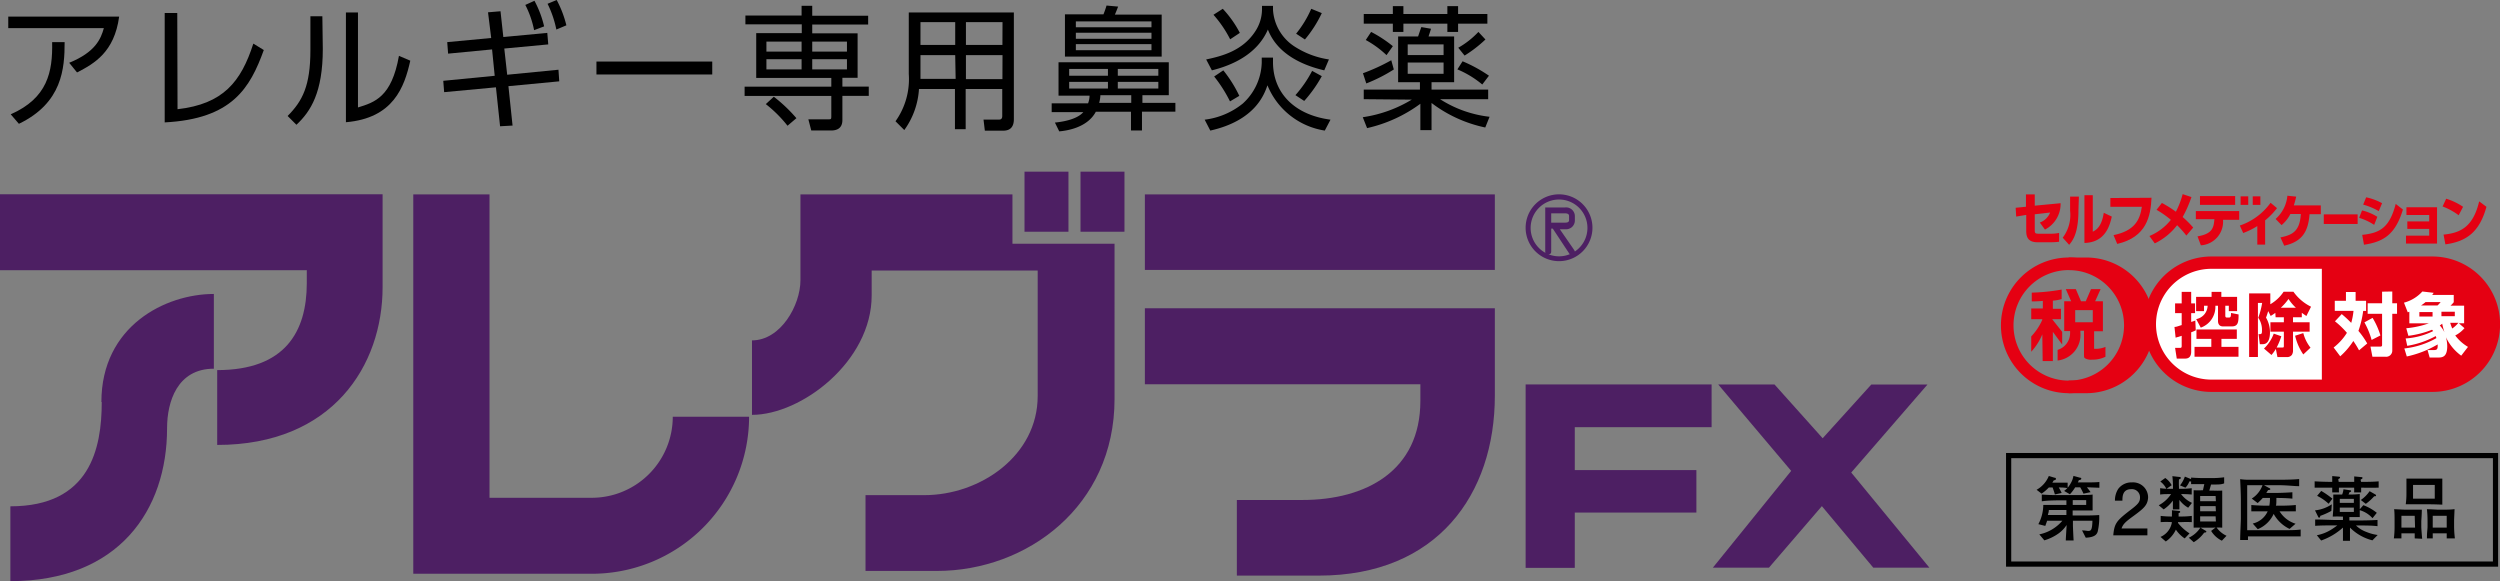 <svg xmlns="http://www.w3.org/2000/svg" viewBox="0 0 284.31 66.09"><rect x="0" y="0" width="284.31" height="66.09" fill="#808080" stroke="none"/><defs><style>.cls-1,.cls-5,.cls-6,.cls-7{fill:none;stroke-miterlimit:10;}.cls-1{stroke:#000;stroke-width:0.59px;}.cls-2{fill:#4d1f63;}.cls-3{fill:#e50012;}.cls-4{fill:#fff;}.cls-5,.cls-6,.cls-7{stroke:#e50012;}.cls-5{stroke-width:1.4px;}.cls-6{stroke-width:1.21px;}.cls-7{stroke-width:1.43px;}</style></defs><title>logo</title><g id="レイヤー_2" data-name="レイヤー 2"><g id="ヘッダー"><rect class="cls-1" x="228.43" y="51.81" width="55.37" height="12.34"/><path d="M234.29,55.44h-.16a6.07,6.07,0,0,1,.33.62l-.77.17c-.08-.28-.1-.35-.26-.79H233a5,5,0,0,1-.82.7l-.57-.44A3.17,3.17,0,0,0,233,54.13l.66.2c.11,0,.15.06.15.14s-.08.13-.25.16l-.16.26h.86l.41,0h.47v.62C234.87,55.46,234.58,55.44,234.29,55.44Zm4.26,5.05c-.1.25-.27.61-1.35.66l-.42-.83c.35,0,.56.06.7.06.32,0,.45-.11.48-1.16h-2.22v.51c0,.18.06,1.53.08,1.73h-.89c0-.31.09-1.47.09-1.75a3.6,3.6,0,0,1-.89.94,5.44,5.44,0,0,1-1.64.8l-.57-.68a4.66,4.66,0,0,0,2.62-1.55H232.8c0,.06-.17.49-.2.59l-.79-.2a4.69,4.69,0,0,0,.56-2.19H235V56.9h-.8c-.1,0-1.3,0-2,.11v-.77c.93.07,1.35.06,2,.06h2c.32,0,1.54,0,1.78-.06,0,.14,0,.53,0,.66v.54c0,.12,0,.49,0,.61-.25,0-1.59,0-1.63,0h-.64v.57h1.39c.47,0,1,0,1.63-.05A7,7,0,0,1,238.55,60.49ZM235,58h-2c0,.25-.06.33-.11.57H235Zm2.45-2.58h-.12c.15.18.29.36.42.55l-.81.17a6.26,6.26,0,0,0-.37-.72H236a5,5,0,0,1-.6.79l-.66-.38a2.43,2.43,0,0,0,.71-.8,2.5,2.5,0,0,0,.35-.91l.76.21c.06,0,.13,0,.13.11s-.12.13-.28.17a1.12,1.12,0,0,1-.11.25h1.15c.32,0,1,0,1.3-.05v.66Zm-.2,1.46h-1.53v.54h1.53Z"/><path d="M242.63,58.68c-.82.6-1.18.88-1.36,1.42h2.94v.78h-3.88c.12-1.35.37-1.65,1.82-2.78,1-.75,1.22-1,1.22-1.52a.92.92,0,0,0-1-.95c-1,0-1,.87-1,1.31h-.85a2.41,2.41,0,0,1,.38-1.35,1.87,1.87,0,0,1,1.56-.73,1.71,1.71,0,0,1,1.83,1.72C244.24,57.45,243.8,57.82,242.63,58.68Z"/><path d="M248.85,57.74a3.18,3.18,0,0,1-1-.89c0,.53,0,.59,0,1.08h-.74c0-.4,0-.79,0-1a4.2,4.2,0,0,1-1.05,1l-.56-.47a3.79,3.79,0,0,0,1.4-1.27c-.6,0-.85,0-1.24.05v-.72a8,8,0,0,0,1.19.07h.27v-.18c0-.09,0-.68-.07-1.26l.79.09c.05,0,.17,0,.17.11s-.13.14-.21.17a8.43,8.43,0,0,0,0,.87v.2h.27a9.75,9.75,0,0,0,1.18-.07v.72a11.45,11.45,0,0,0-1.21-.05,3.28,3.28,0,0,0,1.24,1Zm-.79,1.64h-.37v.09A5.36,5.36,0,0,0,249,60.66l-.55.57a3.58,3.58,0,0,1-1-1,3.32,3.32,0,0,1-1.15,1.35l-.6-.52A2.19,2.19,0,0,0,247,59.38a9,9,0,0,0-1.28,0v-.71a10.26,10.26,0,0,0,1.2.07H247c0-.08,0-.16,0-.3a3.68,3.68,0,0,0,0-.41l.83.08s.11,0,.11.1-.07.1-.18.14c0,.25,0,.3,0,.39h.3a9.53,9.53,0,0,0,1.2-.07v.71A11.24,11.24,0,0,0,248.06,59.38Zm-1.69-3.78a2.24,2.24,0,0,0-.69-.84l.56-.4a2.27,2.27,0,0,1,.73.82Zm5.22-.5h-.14l-.2.69h.39a9.89,9.89,0,0,0,1.08,0c0,.59,0,1.34,0,1.42v1.38c0,.47,0,1,0,1.42a7.34,7.34,0,0,0-1.08,0h-1.39l.6.36s.07.06.07.11-.16.1-.25.09a3.93,3.93,0,0,1-1.19,1.09l-.56-.51a3.12,3.12,0,0,0,1.31-1.14,6.79,6.79,0,0,0-.76,0c0-.59,0-1.35,0-1.42V57.17c0-.48,0-1,0-1.42a9.7,9.7,0,0,0,1.06,0l.15-.69h-.17c-.41,0-.8,0-1.33,0v-.32a.31.31,0,0,1-.19,0,2.19,2.19,0,0,1-.45.72l-.62-.26a3.27,3.27,0,0,0,.55-1l.71.29v-.18c.63.05,1.23.06,1.31.06h1.09a10.24,10.24,0,0,0,1.36-.09v.69C252.59,55.11,252.33,55.1,251.59,55.1Zm.38,1.31h-1.76V57H252Zm0,1.15h-1.76v.58H252Zm0,1.16h-1.76v.58H252Zm.71,2.77a2.92,2.92,0,0,1-1.22-1.11l.58-.45a2.83,2.83,0,0,0,1.17,1Z"/><path d="M258.65,61h-3l0,.41h-.89c0-.59.08-2.23.08-2.42V56.91c0-.88-.07-2.13-.08-2.42a6.48,6.48,0,0,0,1.06.07l1.25,0h2.08c.24,0,1.51,0,2.32-.08v.81c-.59,0-1.37-.11-2.31-.11h-1.69l.62.34c.06,0,.1.07.1.12s-.13.1-.25.09l-.21.33h1.06c.55,0,1.61-.05,1.91-.08v.73c-.61-.07-1.44-.08-1.82-.08,0,.43,0,.79-.06.88h.58s1,0,1.69-.08v.72c-.52,0-1.17,0-1.69,0h-.16a3.3,3.3,0,0,0,1.82,1.41l-.68.59a4.06,4.06,0,0,1-1.81-1.71,3.4,3.4,0,0,1-1.81,1.74l-.57-.64a2.47,2.47,0,0,0,1.7-1.39h-.18c-.54,0-1.18,0-1.68,0v-.72c.68.07,1.62.08,1.68.08h.37a4.91,4.91,0,0,0,.07-.88h-.82a6.34,6.34,0,0,1-.58.58l-.67-.51a3,3,0,0,0,1.22-1.52h-1.74v5.12h3.08c1.72,0,2.47,0,3-.08V61C260.8,61,259.5,61,258.65,61Z"/><path d="M265.13,58.1a7.83,7.83,0,0,1-1.27.57c0,.1,0,.19-.1.19s-.09,0-.13-.09l-.36-.73a4.15,4.15,0,0,0,1.91-.69Zm3.39-2.64c0,.33,0,.38,0,.54h-.8a3.74,3.74,0,0,0,0-.54H266a3.22,3.22,0,0,0,0,.54h-.77c0-.25,0-.34,0-.54-.79,0-1.38,0-2,0v-.72q1,.06,2,.06c0-.22,0-.38,0-.66l.76.07s.13,0,.13.09-.08.12-.16.16,0,.18,0,.34h1.77c0-.29,0-.42,0-.62l.82.08c.05,0,.12,0,.12.09s-.06.11-.16.16,0,.22,0,.29c.68,0,1.35,0,2-.06v.72C269.88,55.47,269.3,55.47,268.52,55.46Zm-.43,4.3h-.16a3.35,3.35,0,0,0,1.2.74,5.14,5.14,0,0,0,1.27.34l-.6.61A5.47,5.47,0,0,1,267.25,60v.14c0,.28,0,1.1,0,1.36h-.8c0-.17,0-1.11,0-1.3V60a7.27,7.27,0,0,1-2.48,1.47l-.49-.6a4.77,4.77,0,0,0,1.57-.6,8.66,8.66,0,0,0,.76-.52h-.16c-1,0-1.68,0-2.36.05v-.72c.84,0,2,.06,2.36.06h.8v-.39h-.16a10.08,10.08,0,0,0-1,0c0-.12.06-.76.06-.88V57c0-.47,0-.63,0-.76l.74,0h.27a2.3,2.3,0,0,0,.15-.6l.77.12c.05,0,.1,0,.1.09s-.11.11-.18.12a2.38,2.38,0,0,1-.12.27h.28a8.4,8.4,0,0,0,1-.06c0,.22,0,.6,0,.86v.88l.41-.47a5.51,5.51,0,0,1,1.53.87l-.49.61a3.06,3.06,0,0,0-1.45-.91c0,.37,0,.43,0,.78l-.9,0h-.28v.39h.84c.39,0,1.48,0,2.36-.06v.71C269.75,59.76,269.06,59.76,268.09,59.76Zm-3.27-2.47a5.36,5.36,0,0,0-1.31-.9l.47-.56a9.75,9.75,0,0,1,1.27.88Zm2.87-.56h-1.6v.46h1.6Zm0,1h-1.6v.49h1.6ZM270,56.44a5.8,5.8,0,0,1-.95.86l-.57-.44a3.74,3.74,0,0,0,1-1l.67.38a.14.14,0,0,1,.06.1C270.24,56.43,270.15,56.44,270,56.44Z"/><path d="M274.61,61.23c0-.09,0-.49,0-.58H273.1c0,.1,0,.5,0,.58h-.86a10.48,10.48,0,0,0,.08-1.33v-.68c0-.34,0-1-.05-1.31.24,0,1,.05,1.22.05h.73l1.2,0c0,.55-.06,1.23-.06,1.33v.61c0,.23.08,1.18.1,1.37Zm0-2.57H273.1V60h1.55Zm1.58-1.31h-1.18c-.25,0-.51,0-1.42,0a8.65,8.65,0,0,0,.08-1.25V55.7c0-.43,0-.85,0-1.27.29,0,1.05,0,1.37,0h1.12l.88,0,.71,0c0,.26,0,1,0,1.11v.6c0,.42,0,.84,0,1.25C277.27,57.37,276.75,57.35,276.23,57.35Zm.7-2.2h-2.47v1.56h2.47Zm1.36,6.08c0-.33,0-.41,0-.58h-1.59c0,.1,0,.5,0,.58H276c0-.78.07-1,.07-1.38v-.63a12.41,12.41,0,0,0-.07-1.31c.44,0,1.08.05,1.23.05h.68c.42,0,.81,0,1.23-.06,0,.13-.05,1.14-.05,1.29v.75a12.22,12.22,0,0,0,.09,1.29Zm0-2.57h-1.59V60h1.59Z"/><path d="M13.55,1.89C13,5.94,10.72,7.23,8.76,8.24l-.89-1.1c3-1.22,3.6-2.73,3.94-3.94H.94V1.89ZM1.22,13C5.41,11.15,6,8.18,5.93,4.79l1.42,0c0,3-.26,6.91-5.2,9.29Z"/><path d="M20.19,12.42c5.19-.59,7.22-3.11,8.62-7.46L30,5.69c-1.57,4.33-3.6,7.83-11.27,8.23V1.48h1.43Z"/><path d="M36.71,5.57c0,4.93-1.37,7.1-3,8.62l-1-1c1.69-1.7,2.59-3.43,2.59-7.49V1.85h1.36Zm4,6.65c1.88-.58,3.83-1.17,4.66-5.87l1.29.55c-.67,3-1.92,6.54-7.32,7V1.42h1.37Z"/><path d="M57.68,8.5l5.83-.57.09,1.32-5.78.55.47,4.48-1.42.08L56.4,9.93l-5.89.55-.1-1.29,5.85-.57-.3-3-5,.48-.1-1.31,5-.47L55.5,1.4l1.42-.12.32,2.93,5-.47.11,1.31-5,.47ZM60.78.09A11.76,11.76,0,0,1,61.88,3l-1.14.43a10.79,10.79,0,0,0-1-2.87ZM63.31,0a12.24,12.24,0,0,1,1.1,2.88l-1.14.48a11.77,11.77,0,0,0-1-2.93Z"/><path d="M81,7V8.47H67.83V7Z"/><path d="M91.16.66h1.21V1.79h6.36v1H92.37v1h5.16V8.85H95.8v1h3v1.05h-3v2.75c0,1-.7,1.19-1.28,1.19H92.26l-.33-1.27h2.24c.35,0,.37,0,.37-.38V10.91H84.68V9.86h9.86v-1H86V3.77h5.18v-1H84.77v-1h6.39ZM89.56,14.3a14.38,14.38,0,0,0-2.47-2.46L88,11a17.19,17.19,0,0,1,2.57,2.44Zm1.6-9.57h-4V5.87h4Zm0,2h-4V7.89h4Zm5.16-2H92.37V5.87h3.95Zm0,2H92.37V7.89h3.95Z"/><path d="M115.3,13.56c0,1.12-.68,1.3-1.21,1.3H112l-.15-1.26h1.78c.26,0,.35-.17.35-.41V10.12h-4.16v4.57h-1.22V10.12h-4.09a8.89,8.89,0,0,1-1.67,4.67l-1-1a8.24,8.24,0,0,0,1.51-5.37v-7H115.3Zm-6.67-7.29h-3.95V8.18c0,.18,0,.24,0,.79h4Zm0-3.75h-3.95V5.11h3.95Zm5.38,0h-4.16V5.11H114Zm0,3.75h-4.16V9H114Z"/><path d="M133.67,11.7v1h-3.8v2.14h-1.25V12.71h-4c-1,1.89-3.49,2.17-4.16,2.23l-.49-1c.56-.06,2.44-.27,3.23-1.19h-3.6v-1h4.14a2.59,2.59,0,0,0,.17-.87h-3.53V7.08h12.54v3.75h-3v.87ZM125.49,1.63a10.37,10.37,0,0,0,.35-1l1.32.12c-.13.32-.14.38-.37.91h5.32V6.44h-11V1.63ZM126,7.84h-4.41v.77H126Zm0,1.47h-4.41v.76H126Zm4.95-6.88h-8.6V3.1h8.6Zm0,1.29h-8.6v.69h8.6Zm0,1.3h-8.6v.69h8.6Zm-2.3,6.68v-.87h-3.51a3.59,3.59,0,0,1-.14.87Zm3.08-3.86h-4.61v.77h4.61Zm0,1.47h-4.61v.76h4.61Z"/><path d="M144.77,6.55v.51c0,3.47,2.39,6,6.54,6.55l-.65,1.24a8.44,8.44,0,0,1-6.52-5.15c-.35,1-1.37,4-6.5,5.15L137,13.61a8.51,8.51,0,0,0,4.33-1.83,6.51,6.51,0,0,0,2.16-4.65V6.55Zm0-5.88v.44a5.36,5.36,0,0,0,2.36,4.12,9.86,9.86,0,0,0,4,1.53L150.6,8c-3-.7-5.45-2.15-6.41-4.64C143,6.1,140.28,7.39,137.82,8l-.65-1.24c1.83-.38,4.12-1,5.54-3.13a4.57,4.57,0,0,0,.81-2.52V.67ZM139.06,1A12.25,12.25,0,0,1,141,3.74l-1.1.73A13.09,13.09,0,0,0,138,1.68Zm.06,7a14.78,14.78,0,0,1,1.82,2.9l-1.06.63a15.77,15.77,0,0,0-1.8-2.83Zm11.2.66a15,15,0,0,1-2,2.82l-1-.66a13.41,13.41,0,0,0,1.9-2.76Zm0-7.17a13.78,13.78,0,0,1-1.92,3l-1-.66A12.16,12.16,0,0,0,149.12,1Z"/><path d="M155.09,11.28V10.19h6.39V9.35H159V4.15h2.27c.06-.17.31-.92.37-1.07l1.1.19c-.11.38-.19.59-.28.88h2.91v5.2h-2.57v.84h6.44v1.09h-5.47a13.17,13.17,0,0,0,5.63,2l-.49,1.22a15.25,15.25,0,0,1-6.11-2.79V14.8h-1.27v-3a16.18,16.18,0,0,1-6.06,2.77l-.49-1.24a14.88,14.88,0,0,0,5.57-2ZM155,8.33a21.83,21.83,0,0,0,3.22-1.48l.29,1.05a17.92,17.92,0,0,1-3.13,1.59ZM159.6.7v.89h5V.7h1.22v.89h3.33v1.1h-3.33v.94h-1.22V2.69h-5v.94h-1.2V2.69h-3.31V1.59h3.31V.7Zm-1.92,5.57a11.19,11.19,0,0,0-2.36-1.72l.61-.92a14.44,14.44,0,0,1,2.47,1.62Zm6.49-1.22h-4.08V6.26h4.08Zm0,2.06h-4.08V8.39h4.08Zm4.4,2.5a11.06,11.06,0,0,0-2.83-1.72l.59-.92a16.43,16.43,0,0,1,3,1.64Zm-2.73-4.18a9.7,9.7,0,0,0,2.29-1.8l.8.86a14.55,14.55,0,0,1-2.37,1.83Z"/><polygon class="cls-2" points="173.93 43.72 173.5 43.72 173.5 64.58 179.09 64.58 179.09 58.29 192.92 58.29 192.92 53.46 179.09 53.46 179.09 48.58 194.65 48.58 194.65 43.72 173.93 43.72"/><polygon class="cls-2" points="210.53 53.74 219.2 43.73 212.81 43.73 207.28 49.84 201.8 43.72 195.4 43.72 203.7 53.55 194.79 64.56 201.17 64.56 207.19 57.56 213.04 64.56 219.42 64.56 210.53 53.74"/><path class="cls-2" d="M173.5,25.91a3.8,3.8,0,1,1,3.8,3.79,3.8,3.8,0,0,1-3.8-3.79m.57,0a3.23,3.23,0,1,0,3.23-3.22,3.23,3.23,0,0,0-3.23,3.22m2.34,2.68c0,.21-.08.33-.34.33a.3.3,0,0,1-.34-.33v-5H178a1,1,0,0,1,1.1,1v.48a1,1,0,0,1-1.1,1h-.61l1.52,2.2c.07.12.19.24.19.38a.35.35,0,0,1-.37.32.36.36,0,0,1-.31-.2L176.59,26h-.18v2.57m0-3.25h1.52c.19,0,.51,0,.51-.28v-.48c0-.28-.3-.3-.51-.3h-1.52v1.06"/><path class="cls-2" d="M67.28,56.61H55.67V22.11H47V65.25H67.28A17.88,17.88,0,0,0,85.19,47.39H76.51a9.22,9.22,0,0,1-9.23,9.22"/><path class="cls-2" d="M130.2,43.7V35.06H170V45c0,11.21-6.55,20.46-20,20.46h-9.34V56.86h7.45c7.27,0,13.42-3.34,13.42-11.26V43.7H130.2m0-13H170V22.11H130.2Z"/><path class="cls-2" d="M115.14,22.11v5.61h11.61V45.39c0,12.17-9.94,19.54-20.21,19.54H98.43V56.31h6.68c6.41,0,12.9-4.52,12.9-11.27V30.77H99.13V33.6c0,7.51-8,13.58-13.61,13.58V38.71c3.27,0,5.51-4,5.51-6.84V22.11h24.11m1.37,4.24h5V19.52h-5Zm6.37,0h5V19.52h-5Z"/><path class="cls-2" d="M0,22.09H43.51V32.67c0,8.86-5.66,17.93-18.81,17.93V42.09c7.72,0,10.19-4.36,10.19-9.9V30.73H0V22.09M11.57,45.72c0,5.3-1.33,11.86-10.39,11.86v8.51C13.52,66.09,19,58,19,48.7c0-3,1.15-6.77,5.32-6.77v-8.5c-5.5,0-12.79,3.64-12.79,12.29"/><path class="cls-3" d="M229.29,24.63l-.06-1,1.17-.12V22.11h1v1.28l2.94-.28a3.29,3.29,0,0,1-1.78,3l-.58-.8a2,2,0,0,0,1.17-1.14l-1.75.2v1.8c0,.36.06.41.5.41h1.35a4.56,4.56,0,0,0,.92-.09v1a7.09,7.09,0,0,1-.9.06h-1.57c-1.17,0-1.27-.75-1.27-1.31v-1.8Z"/><path class="cls-3" d="M236.37,23.84c0,2.23-.42,3.29-1.06,4l-.73-.81a4.26,4.26,0,0,0,.84-3.06V22.36h1ZM238,26.35c.38-.2,1-.53,1.25-2.15l.91.43c-.25,1.17-.82,2.94-3.11,3V22.2H238Z"/><path class="cls-3" d="M244.68,22.49c-.1,2.08-.54,4.47-3.9,5.25l-.42-1c2.38-.49,3-1.7,3.22-3.22H240v-1Z"/><path class="cls-3" d="M245.86,23.08a13,13,0,0,1,1.59,1,9.71,9.71,0,0,0,.77-2l1,.33a13.42,13.42,0,0,1-1,2.27,11.68,11.68,0,0,1,1.2,1.2l-.78.91a11.23,11.23,0,0,0-1.05-1.18,7.1,7.1,0,0,1-2.54,2.07l-.61-.84A6.1,6.1,0,0,0,246.88,25a11.26,11.26,0,0,0-1.63-1.14Z"/><path class="cls-3" d="M249.91,26.88c1.72-.29,1.84-1,1.92-1.95h-2.11V24h4.93v1h-1.84a2.69,2.69,0,0,1-2.52,2.9Zm4.28-3.58h-4v-1h4Z"/><path class="cls-3" d="M257.6,27.82h-.89V25.71a8.8,8.8,0,0,1-1.6.79l-.39-.85a7.1,7.1,0,0,0,3.5-2.59l.73.61a8.19,8.19,0,0,1-1.35,1.39Z"/><path class="cls-3" d="M259.34,27c1.36-.28,2.2-.68,2.32-2.66h-1.19a4,4,0,0,1-1,1.26l-.68-.7a4,4,0,0,0,1.34-2.64l1,.1a8.67,8.67,0,0,1-.27,1h3.07v1h-1.28c-.14,1.83-.73,3.11-2.88,3.58Z"/><rect class="cls-3" x="264.27" y="24.38" width="3.85" height="1.09"/><path class="cls-3" d="M270,25.57a7,7,0,0,0-1.71-.8l.33-.84a5.7,5.7,0,0,1,1.74.73Zm-1.36,1.14c2-.21,3.1-.79,3.81-3.52l.82.64c-.87,2.88-2.25,3.68-4.43,4Zm1.88-2.7a7.34,7.34,0,0,0-1.77-.74l.34-.83a6.53,6.53,0,0,1,1.81.67Z"/><polygon class="cls-3" points="273.77 26.03 273.77 25.18 276.26 25.18 276.26 24.45 273.67 24.45 273.67 23.57 277.15 23.57 277.15 27.7 273.62 27.7 273.62 26.8 276.26 26.8 276.26 26.03 273.77 26.03"/><path class="cls-3" d="M279.61,24.48a7.28,7.28,0,0,0-1.83-1l.41-.88a7,7,0,0,1,1.92.92Zm-1.72,2.2c2-.19,3.38-.94,4.05-3.78l.83.62c-.79,2.84-2.23,3.94-4.67,4.27Z"/><rect class="cls-3" x="254.81" y="22.33" width="0.87" height="0.97"/><rect class="cls-3" x="256.19" y="22.33" width="0.87" height="0.97"/><path class="cls-4" d="M251.49,43.87a7,7,0,1,1,0-14h25.13a7,7,0,1,1,0,14Z"/><path class="cls-5" d="M251.49,43.87a7,7,0,1,1,0-14h25.13a7,7,0,1,1,0,14Z"/><path class="cls-3" d="M264.05,29.91h12.57a7,7,0,1,1,0,14H264.05Z"/><path class="cls-3" d="M247.29,37.18c.23,0,.4-.09.82-.21V35.61h-.75V34.5h.75V33.19h1.08V34.5h.44v1.11h-.44v1a3.67,3.67,0,0,0,.47-.16l.05,1.12a5.44,5.44,0,0,1-.52.22V40q0,.78-.69.78h-.95l-.19-1.22h.54c.14,0,.21,0,.21-.24V38.19l-.69.21Zm7.09.29v1.07h-1.75v.91h1.94v1.12h-5V39.45h1.91v-.91h-1.69V37.47Zm-4.62-1.18a1.59,1.59,0,0,0,1.3-1.52h-.41v.61h-.9V33.76h1.76v-.57h1.11v.57h1.79v1.62h-.94v-.61h-.4v1.11c0,.2.07.23.18.23h.24c.17,0,.23-.07.23-.52l.86.17c0,.87-.05,1.36-.77,1.36h-1c-.22,0-.57-.08-.57-.63V34.77h-.3a2.5,2.5,0,0,1-1.66,2.49Z"/><path class="cls-3" d="M258.76,35.58a5.16,5.16,0,0,1-.53.35l-.28-.55c-.13.42-.17.54-.25.74a3.3,3.3,0,0,1,.45,1.67c0,.65-.16,1.35-.82,1.35H257L256.85,38H257c.23,0,.24-.13.24-.39a2.4,2.4,0,0,0-.42-1.47,9.19,9.19,0,0,0,.44-1.69h-.48v6.15h-1V33.37h2.41v1.09a1.19,1.19,0,0,0,0,.14,4.55,4.55,0,0,0,1.51-1.42h1.12a5.3,5.3,0,0,0,2,1.7l-.53,1.06c-.14-.1-.31-.21-.52-.37v.51h-1v.57h1.89v1.07h-1.89v2.09a.92.92,0,0,1-.13.55.68.68,0,0,1-.51.25H259l-.18-.93a4.63,4.63,0,0,1-.5.69l-.85-.73a4.47,4.47,0,0,0,1.11-1.7l.86.3a7.43,7.43,0,0,1-.53,1.28h.64c.15,0,.18,0,.18-.22V37.72h-1.53V36.65h1.53v-.57h-.94ZM261.1,35a5.08,5.08,0,0,1-.84-1,6.3,6.3,0,0,1-.88,1Zm.84,5.31a6.24,6.24,0,0,1-.93-2.13l.93-.3a4.53,4.53,0,0,0,.82,1.66Z"/><path class="cls-4" d="M266.31,35.72a12.87,12.87,0,0,1,1.08,1,7.61,7.61,0,0,0,.26-1.37h-2.13V34.21h1.27v-1h1.1v1h1.19v1.15h-.33a11.08,11.08,0,0,1-.54,2.27,9.54,9.54,0,0,1,1,1.43l-.93.78a10.27,10.27,0,0,0-.65-1.06,8.34,8.34,0,0,1-1.49,1.74l-.75-1a6.38,6.38,0,0,0,1.51-1.67,9.63,9.63,0,0,0-1.36-1.31Zm3.51.43a8.53,8.53,0,0,1,.89,2l-1,.51a9.06,9.06,0,0,0-.82-2Zm2.24-3v1.34h.54v1.2h-.54v4.15a.7.7,0,0,1-.78.73H269.8l-.22-1.15h1.07c.25,0,.25-.09.25-.23v-3.5h-1.64v-1.2h1.64V33.17Z"/><path class="cls-4" d="M273.58,38.49a8.2,8.2,0,0,0,3.13-.84l-.13-.15a11,11,0,0,1-2.69.69l-.24-.86a10.82,10.82,0,0,0,2.57-.56H274V35.45l-.18.07-.43-1.1a4.29,4.29,0,0,0,2.09-1.27l1.29.15-.17.24h2.45v.83a2.9,2.9,0,0,1-.37.39h1.55v2h-.6l.64.56a3.46,3.46,0,0,1-1.05.83,4.9,4.9,0,0,0,1.45,1.3l-.77,1a5.54,5.54,0,0,1-1.74-2.1,3.78,3.78,0,0,1,.15,1c0,1.15-.45,1.31-1,1.31h-1l-.24-.85h.72c.34,0,.46-.08.43-.64a11.81,11.81,0,0,1-3.51,1.37l-.28-.91a9.4,9.4,0,0,0,3.65-1.18c-.05-.14-.05-.16-.08-.23a10.16,10.16,0,0,1-3.24,1.11ZM275.14,36h1.5v-.51h-1.5Zm2.06-1.26a2.48,2.48,0,0,0,.36-.39h-1.71a5.42,5.42,0,0,1-.52.39Zm.53,2.08a2.08,2.08,0,0,1-.27.19,3.11,3.11,0,0,1,.53.77,8.9,8.9,0,0,1-.26-1m-.08-.82h1.52v-.51h-1.52Zm1,.75a4.46,4.46,0,0,0,.23.65,3.57,3.57,0,0,0,.7-.65Z"/><path class="cls-6" d="M235.25,30h2a7,7,0,1,1,0,14h-2"/><path class="cls-7" d="M235.25,30h2a7,7,0,1,1,0,14h-2"/><path class="cls-7" d="M242.27,37a7,7,0,1,1-7-7A7,7,0,0,1,242.27,37Z"/><path class="cls-3" d="M234,39.79V41a2.94,2.94,0,0,0,2.59-3.19v-.2H237v2.52c0,.51,0,.53.14.63a1.4,1.4,0,0,0,.81.14,3.22,3.22,0,0,0,1.49-.33V39.45a2.84,2.84,0,0,1-1.16.22h-.13v-2h1V34.26h-.88l.62-1.38H237.8l-.6,1.38h-.54l-.59-1.38h-1.14l.61,1.38h-.79v3.39h.67v.21A2,2,0,0,1,234,39.79m4-3.14h-2V35.27h2Z"/><path class="cls-3" d="M232.3,41.06h1.16V37.74l1.06,1.44V37.74l-1.14-1.44h1V35.12h-.92v-.93a4.47,4.47,0,0,0,1-.18V32.93a22.73,22.73,0,0,1-3.4.35v1c.67,0,1.26-.06,1.26-.06v.86H231V36.3h1.25l0,.09A6.65,6.65,0,0,1,231,38.26V40a6.78,6.78,0,0,0,1.13-1.68l.13-.3Z"/><path class="cls-6" d="M241.11,32s4.94,4.55-.13,10"/></g></g></svg>